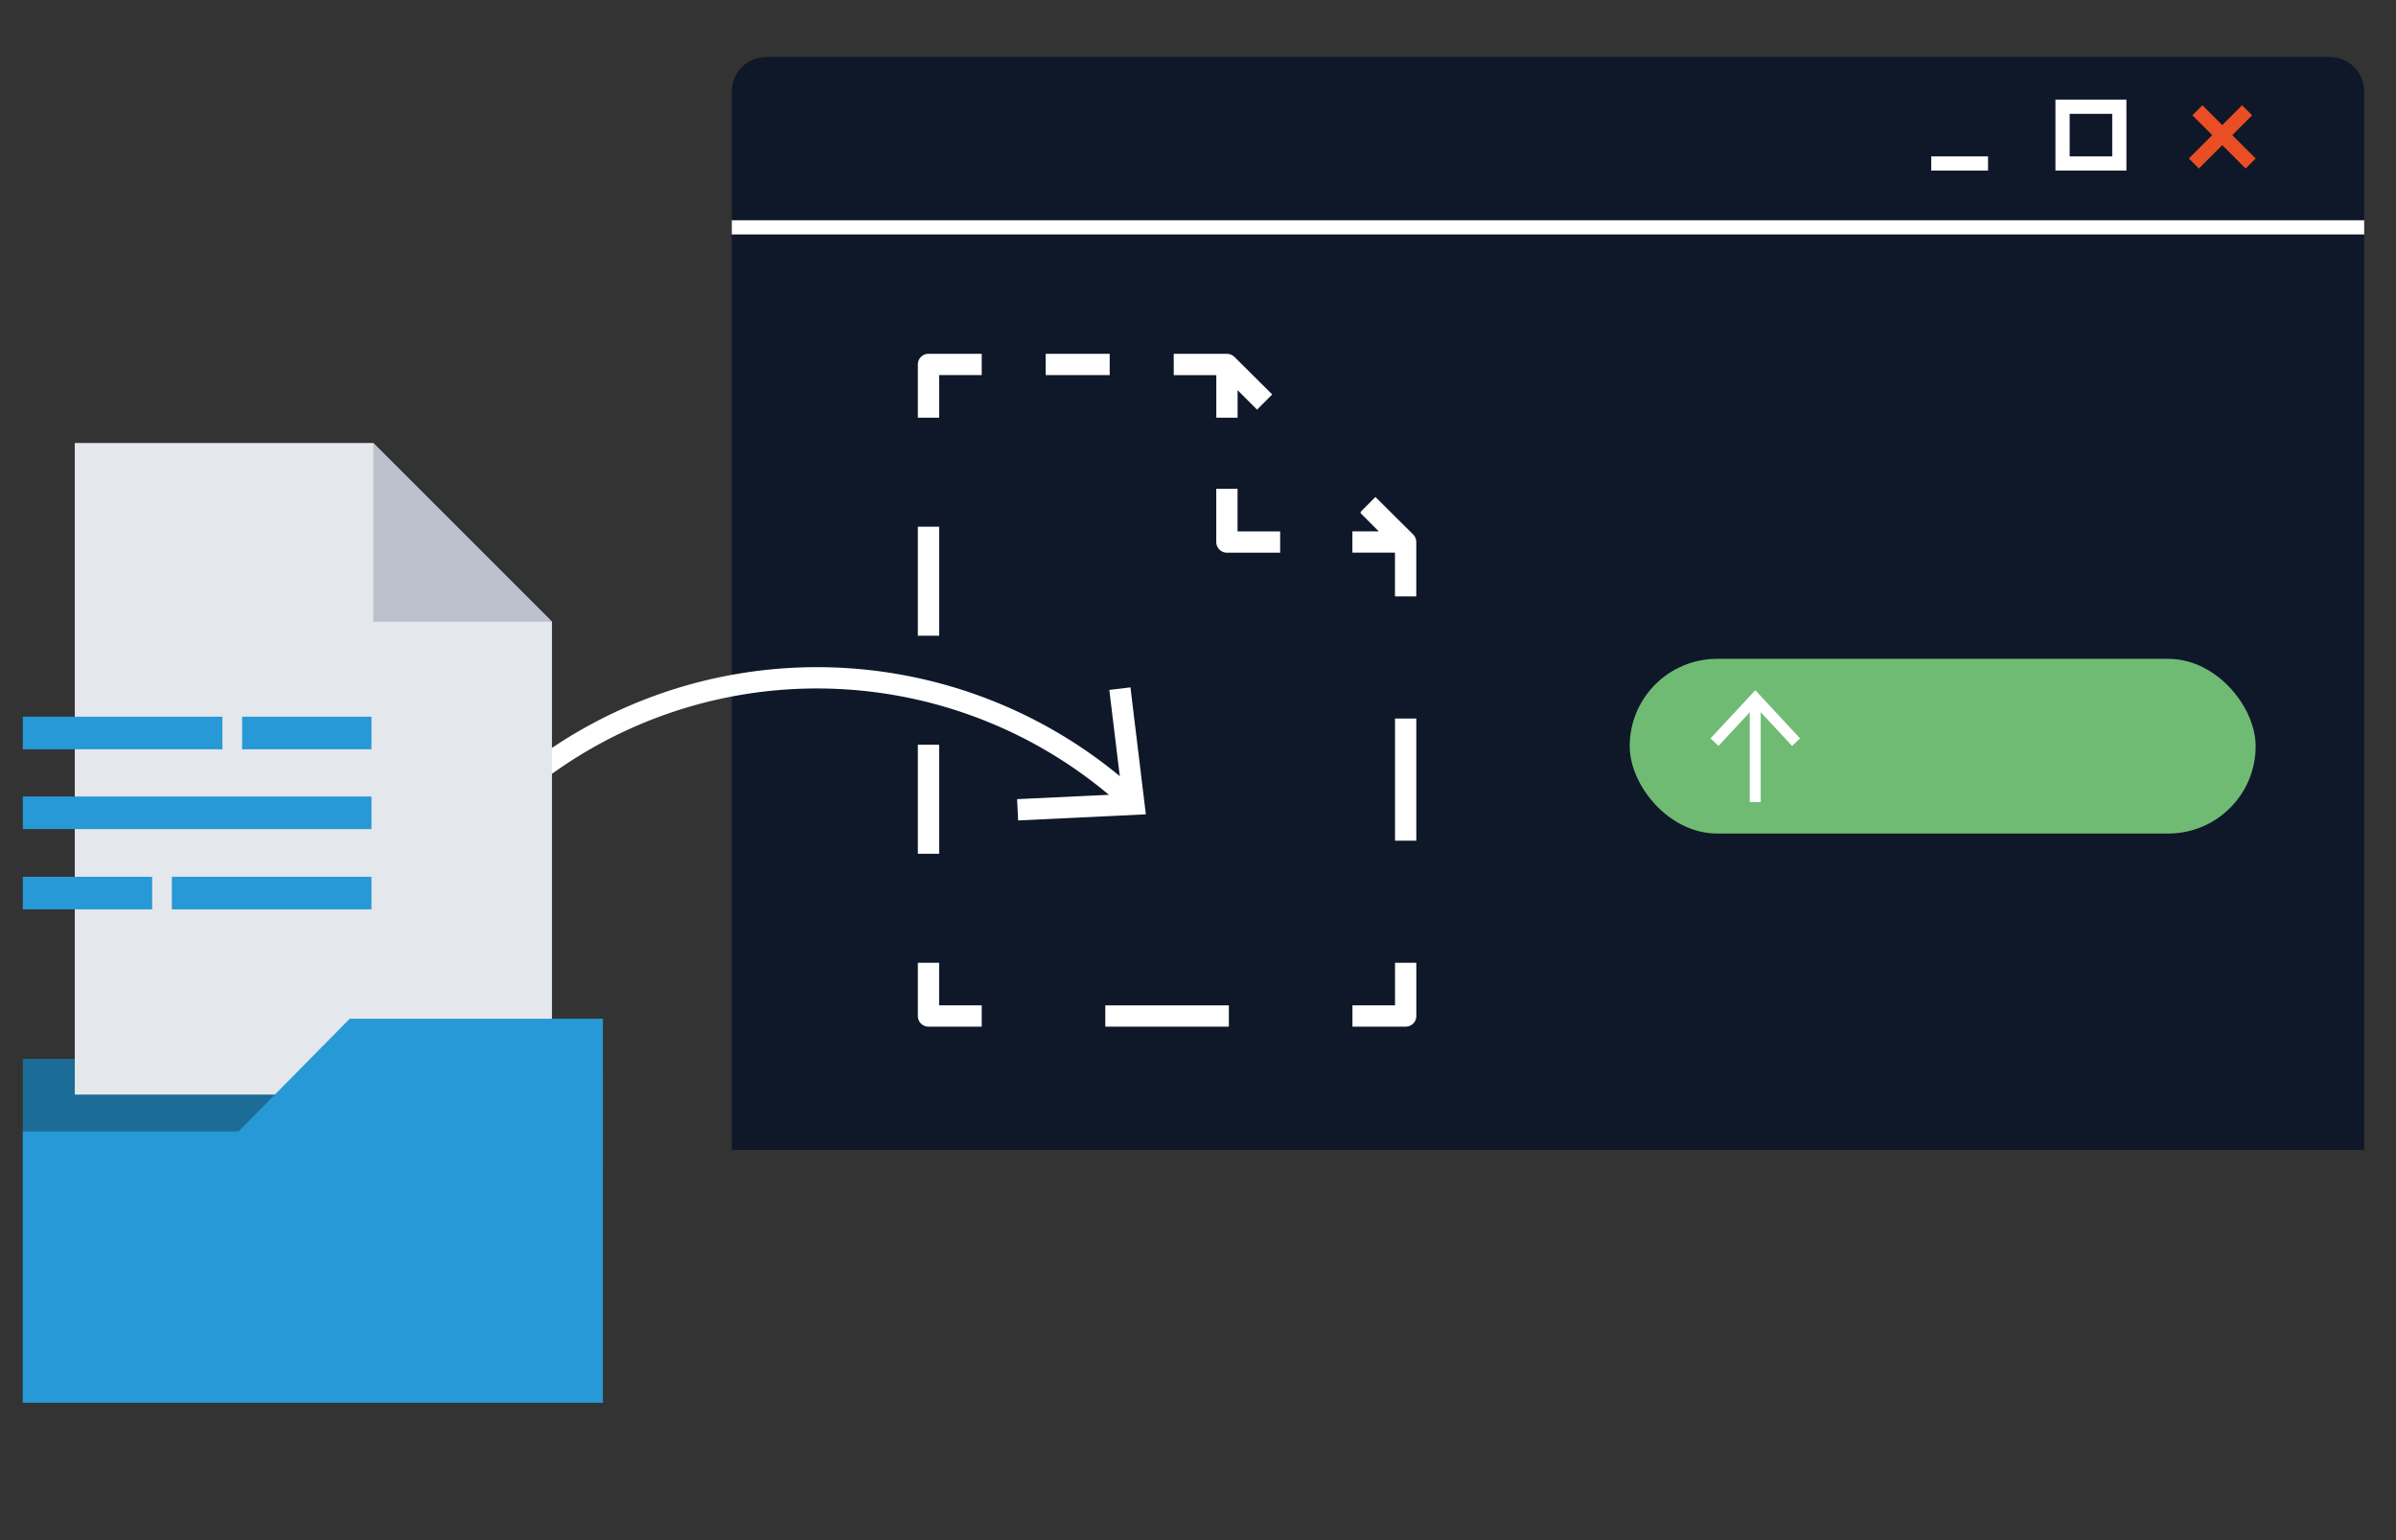 <svg xmlns="http://www.w3.org/2000/svg" width="210" height="135" viewBox="0 0 210 135"><rect x="0" y="0" width="210" height="135" fill="#333333" stroke="none"/><g id="step_1" transform="translate(2 5)"><g id="Grupo_4201" data-name="Grupo 4201" transform="translate(62.138 0)"><g id="Grupo_4195" data-name="Grupo 4195" transform="translate(0 0)"><g id="Grupo_4193" data-name="Grupo 4193"><path id="Ret&#xE2;ngulo_382" data-name="Ret&#xE2;ngulo 382" d="M3,0H140.075a3,3,0,0,1,3,3V95.8a0,0,0,0,1,0,0H0a0,0,0,0,1,0,0V3A3,3,0,0,1,3,0Z" fill="#0f1829"></path><rect id="Ret&#xE2;ngulo_383" data-name="Ret&#xE2;ngulo 383" width="143.075" height="1.244" transform="translate(0 14.307)" fill="#fff"></rect></g><path id="Caminho_7326" data-name="Caminho 7326" d="M1234.423-606.184H1228.2v-6.221h6.221Zm-4.977-1.244h3.732v-3.732h-3.732Z" transform="translate(-1112.187 616.138)" fill="#fff"></path><rect id="Ret&#xE2;ngulo_384" data-name="Ret&#xE2;ngulo 384" width="4.977" height="1.244" transform="translate(105.129 8.709)" fill="#fff"></rect><g id="Grupo_4194" data-name="Grupo 4194" transform="translate(127.706 4.226)"><rect id="Ret&#xE2;ngulo_385" data-name="Ret&#xE2;ngulo 385" width="6.598" height="1.244" transform="translate(0 4.666) rotate(-45)" fill="#e94e24"></rect><rect id="Ret&#xE2;ngulo_386" data-name="Ret&#xE2;ngulo 386" width="1.244" height="6.598" transform="translate(0.311 0.88) rotate(-45)" fill="#e94e24"></rect></g></g><g id="Grupo_4200" data-name="Grupo 4200" transform="translate(16.308 26.013)"><g id="Grupo_4198" data-name="Grupo 4198" transform="translate(62.392 26.737)"><rect id="Ret&#xE2;ngulo_387" data-name="Ret&#xE2;ngulo 387" width="54.861" height="15.312" rx="7.656" transform="translate(54.861 15.312) rotate(-180)" fill="#70bb74"></rect><g id="Grupo_4197" data-name="Grupo 4197" transform="translate(7.075 2.752)"><rect id="Ret&#xE2;ngulo_388" data-name="Ret&#xE2;ngulo 388" width="0.96" height="8.766" transform="translate(3.447 1.041)" fill="#fff"></rect><g id="Grupo_4196" data-name="Grupo 4196"><path id="Caminho_7327" data-name="Caminho 7327" d="M1187.446-524.959l-.7.655-3.224-3.469-3.225,3.469-.7-.655,3.928-4.224Z" transform="translate(-1179.591 529.183)" fill="#fff"></path></g></g></g><g id="Grupo_4199" data-name="Grupo 4199"><rect id="Ret&#xE2;ngulo_389" data-name="Ret&#xE2;ngulo 389" width="5.608" height="1.866" transform="translate(11.206 0)" fill="#fff"></rect><path id="Caminho_7328" data-name="Caminho 7328" d="M1067.918-575.655v4.665h1.866v-3.732h3.732v-1.866h-4.665A.933.933,0,0,0,1067.918-575.655Z" transform="translate(-1067.918 576.588)" fill="#fff"></path><rect id="Ret&#xE2;ngulo_390" data-name="Ret&#xE2;ngulo 390" width="1.866" height="9.556" transform="translate(0 34.267)" fill="#fff"></rect><rect id="Ret&#xE2;ngulo_391" data-name="Ret&#xE2;ngulo 391" width="1.866" height="9.556" transform="translate(0 15.155)" fill="#fff"></rect><path id="Caminho_7329" data-name="Caminho 7329" d="M1069.784-490.778h-1.866v4.665a.933.933,0,0,0,.933.933h4.665v-1.866h-3.732Z" transform="translate(-1067.918 544.157)" fill="#fff"></path><rect id="Ret&#xE2;ngulo_392" data-name="Ret&#xE2;ngulo 392" width="10.83" height="1.866" transform="translate(16.429 57.112)" fill="#fff"></rect><path id="Caminho_7330" data-name="Caminho 7330" d="M1132.883-487.046h-3.732v1.866h4.665a.933.933,0,0,0,.933-.933v-4.665h-1.866Z" transform="translate(-1091.06 544.157)" fill="#fff"></path><rect id="Ret&#xE2;ngulo_393" data-name="Ret&#xE2;ngulo 393" width="1.866" height="10.705" transform="translate(41.822 31.971)" fill="#fff"></rect><path id="Caminho_7331" data-name="Caminho 7331" d="M1134.741-552.434a.925.925,0,0,0-.268-.693l-3.309-3.288-1.316,1.324.049.049-.04.04,1.6,1.6h-2.31v1.866h3.732v3.834h1.866v-4.666C1134.749-552.387,1134.743-552.41,1134.741-552.434Z" transform="translate(-1091.06 568.964)" fill="#fff"></path><path id="Caminho_7332" data-name="Caminho 7332" d="M1107.7-570.989h1.866V-573.4l1.706,1.706.011-.011,0,0,.607-.611.7-.7,0,0,.01-.011-3.309-3.288-.008-.006a.91.91,0,0,0-.19-.139c-.018-.011-.036-.021-.055-.03a.922.922,0,0,0-.224-.079h-.01a.975.975,0,0,0-.171-.017h-4.665v1.866h3.732Z" transform="translate(-1081.541 576.588)" fill="#fff"></path><path id="Caminho_7333" data-name="Caminho 7333" d="M1111.829-557.565h-1.866v4.665a.933.933,0,0,0,.933.933h4.666v-1.866h-3.733Z" transform="translate(-1083.808 569.399)" fill="#fff"></path></g></g></g><g id="Grupo_4203" data-name="Grupo 4203" transform="translate(40.115 53.48)"><path id="Caminho_7334" data-name="Caminho 7334" d="M1007.619-518.877l-1.319-1.32a41.645,41.645,0,0,1,57.476-1.428l-1.254,1.383A39.78,39.78,0,0,0,1007.619-518.877Z" transform="translate(-1006.299 532.434)" fill="#fff"></path><g id="Grupo_4202" data-name="Grupo 4202" transform="translate(47.03 1.772)"><path id="Caminho_7335" data-name="Caminho 7335" d="M1081.993-517.923l-.091-1.866,9.191-.438-1.109-9.136,1.854-.223,1.348,11.127Z" transform="translate(-1081.902 529.586)" fill="#fff"></path></g></g><rect id="Ret&#xE2;ngulo_394" data-name="Ret&#xE2;ngulo 394" width="50.84" height="30.137" transform="translate(0 87.817)" fill="#1b6c96"></rect><g id="Grupo_4204" data-name="Grupo 4204" transform="translate(0 33.831)"><g id="Grupo_512" data-name="Grupo 512" transform="translate(4.555 0)"><g id="Grupo_511" data-name="Grupo 511"><path id="Caminho_2636" data-name="Caminho 2636" d="M975.289-564.021H949.134v57.112h41.823v-41.445Z" transform="translate(-949.134 564.021)" fill="#e4e7eb"></path><path id="Caminho_2637" data-name="Caminho 2637" d="M991.18-548.354h15.667L991.18-564.021Z" transform="translate(-965.025 564.021)" fill="#bcc2cd"></path></g></g><rect id="Ret&#xE2;ngulo_395" data-name="Ret&#xE2;ngulo 395" width="17.492" height="2.857" transform="translate(0 23.99)" fill="#2699d6"></rect><rect id="Ret&#xE2;ngulo_396" data-name="Ret&#xE2;ngulo 396" width="11.335" height="2.857" transform="translate(19.221 23.99)" fill="#2699d6"></rect><rect id="Ret&#xE2;ngulo_397" data-name="Ret&#xE2;ngulo 397" width="17.492" height="2.857" transform="translate(13.064 38.024)" fill="#2699d6"></rect><rect id="Ret&#xE2;ngulo_398" data-name="Ret&#xE2;ngulo 398" width="11.335" height="2.857" transform="translate(0 38.024)" fill="#2699d6"></rect><rect id="Ret&#xE2;ngulo_399" data-name="Ret&#xE2;ngulo 399" width="30.555" height="2.857" transform="translate(0 30.984)" fill="#2699d6"></rect></g><path id="Caminho_7336" data-name="Caminho 7336" d="M992.652-449.237h-50.84v-23.775h18.9l9.755-9.881h22.189Z" transform="translate(-941.812 567.19)" fill="#2699d6"></path><rect id="Ret&#xE2;ngulo_439" data-name="Ret&#xE2;ngulo 439" width="210" height="135" transform="translate(-2 -5)" fill="none"></rect></g></svg>
